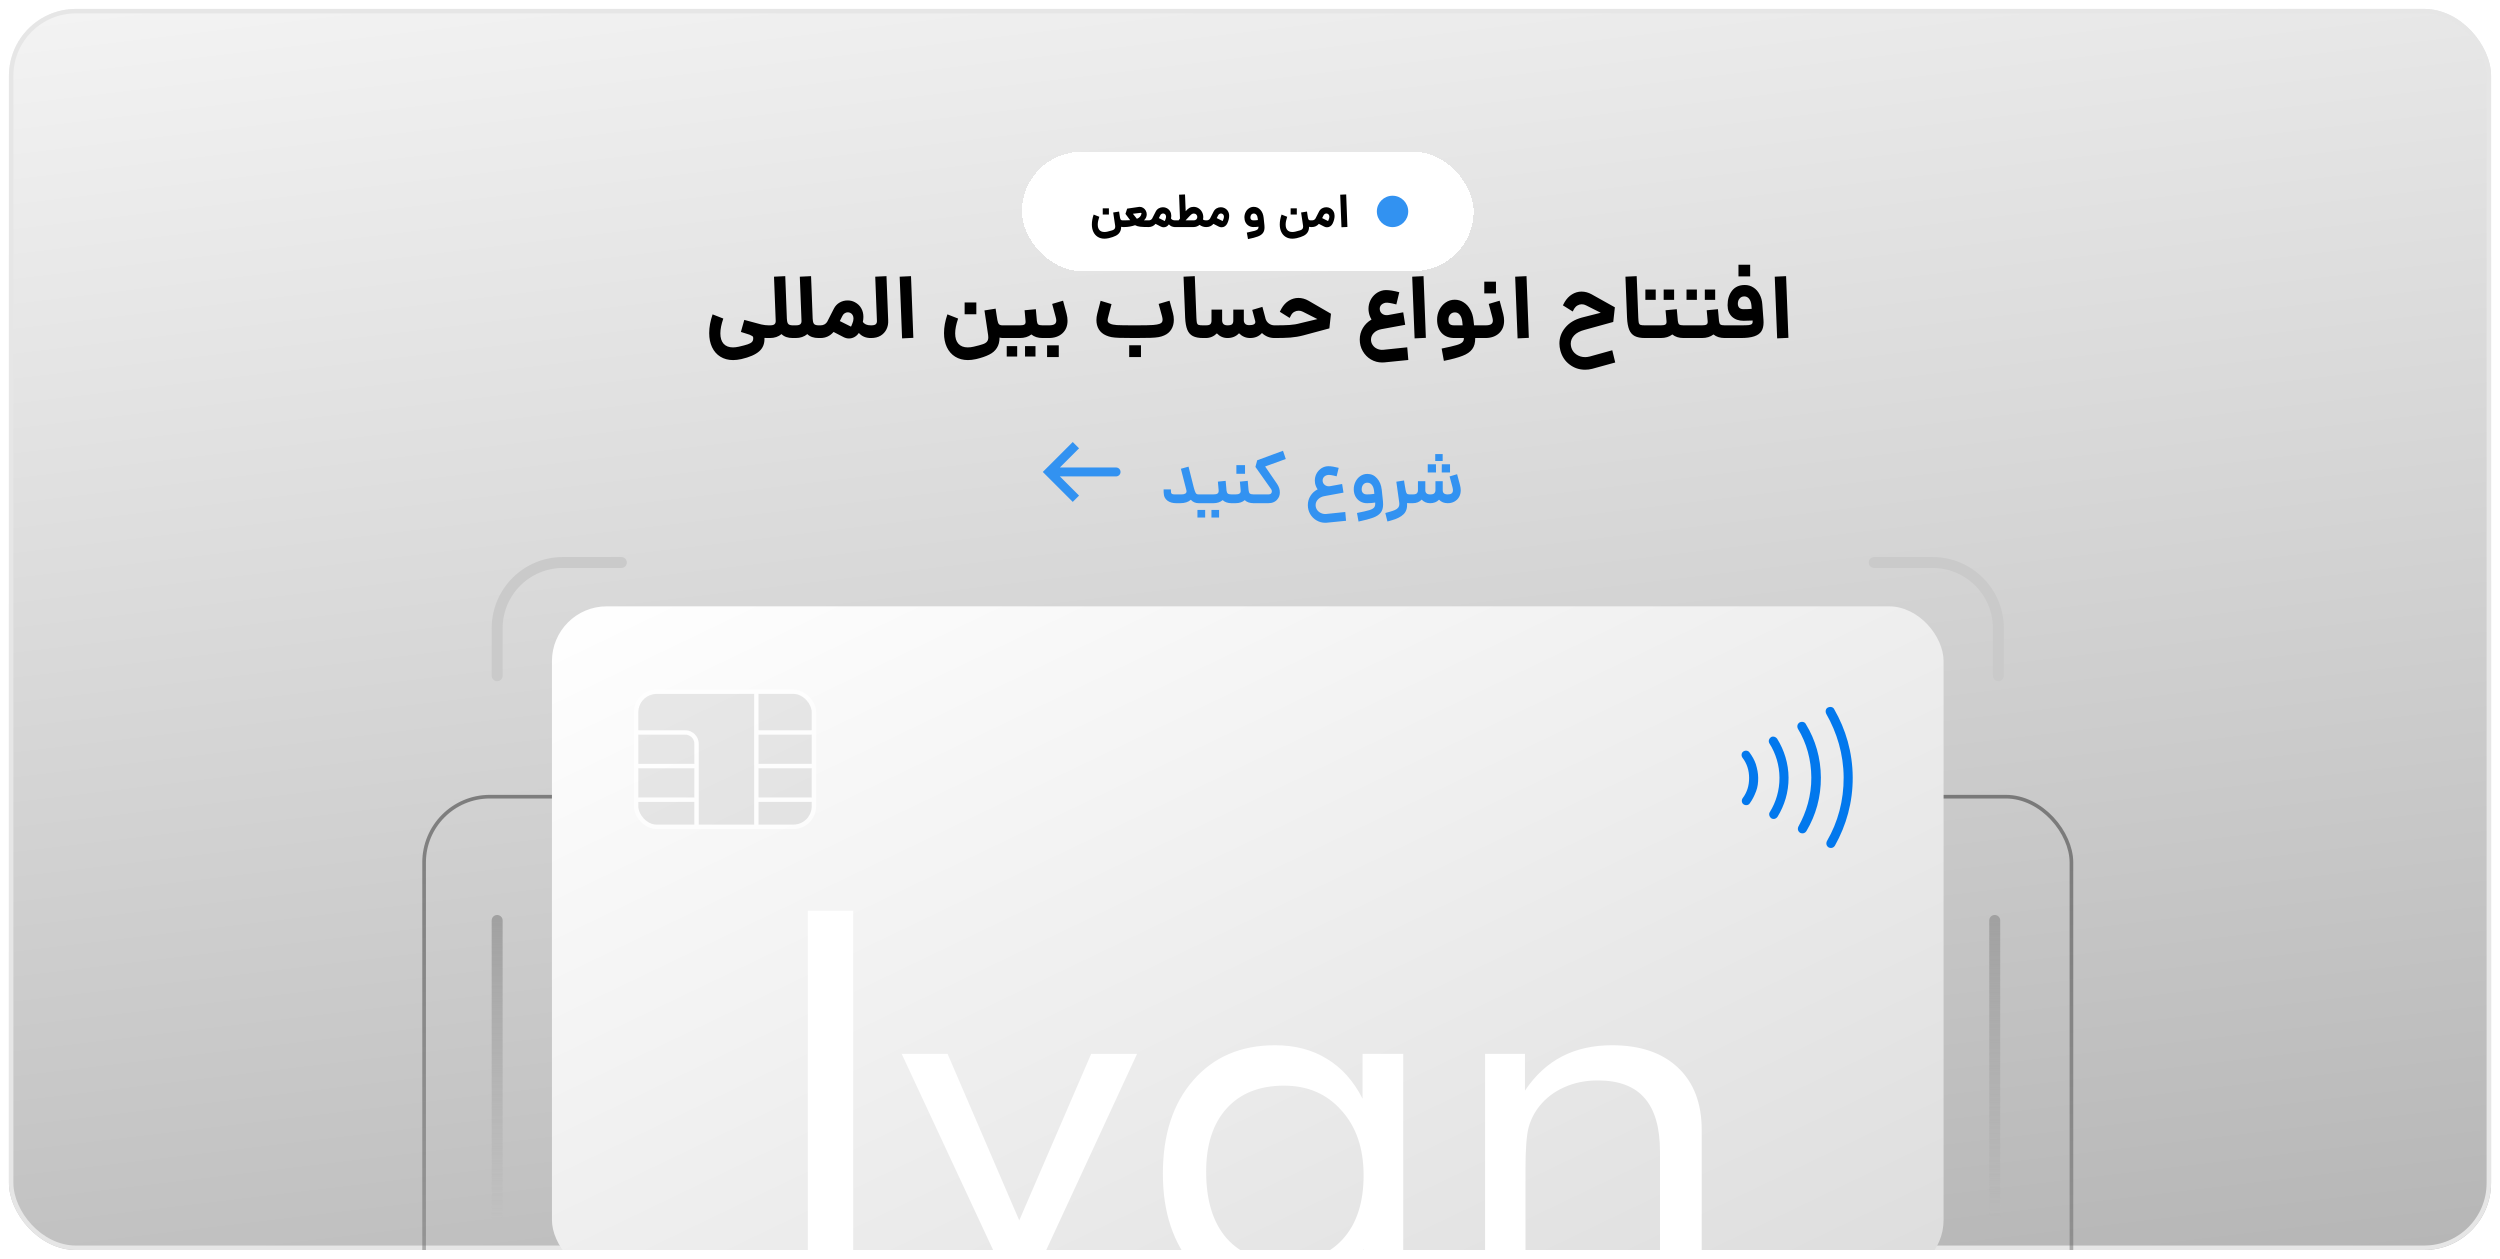 <svg width="560" height="282" viewBox="0 0 560 282" fill="none" xmlns="http://www.w3.org/2000/svg">
<g filter="url(#filter0_d_1895_11444)">
<rect x="2" y="1" width="556" height="278" rx="15" fill="url(#paint0_linear_1895_11444)"/>
<rect x="2.5" y="1.5" width="555" height="277" rx="14.5" stroke="#E6E6E6"/>
<g clip-path="url(#clip0_1895_11444)">
<rect opacity="0.4" x="95" y="177.455" width="369" height="121" rx="14.727" stroke="url(#paint1_linear_1895_11444)" stroke-width="0.818" stroke-linecap="round" stroke-linejoin="round"/>
<g filter="url(#filter1_dddd_1895_11444)">
<rect x="123.636" y="134.818" width="311.727" height="149.727" rx="12.273" fill="url(#paint2_linear_1895_11444)"/>
</g>
<path d="M419.818 125H432.909C441.043 125 447.636 131.594 447.636 139.727V150.364" stroke="#CACACA" stroke-width="2.455" stroke-linecap="round" stroke-linejoin="round"/>
<path d="M139.182 125H126.091C117.957 125 111.364 131.594 111.364 139.727V150.364" stroke="#CACACA" stroke-width="2.455" stroke-linecap="round" stroke-linejoin="round"/>
<path d="M446.818 205.182V272.273" stroke="url(#paint3_linear_1895_11444)" stroke-width="2.455" stroke-linecap="round" stroke-linejoin="round"/>
<path d="M111.364 205.182V272.273" stroke="url(#paint4_linear_1895_11444)" stroke-width="2.455" stroke-linecap="round" stroke-linejoin="round"/>
<g opacity="0.7">
<rect x="142.493" y="153.947" width="39.828" height="30.26" rx="4.609" fill="#8C8C8C" fill-opacity="0.26" stroke="white" stroke-width="0.985"/>
<path d="M142.638 163.066H153.479C154.887 163.066 156.029 164.208 156.029 165.617V170.595M156.029 184.084V178.125M156.029 178.125V170.595M156.029 178.125H142.638M156.029 170.595H142.638" stroke="white" stroke-width="0.985"/>
<path d="M182.175 163.066H169.421M169.421 163.066V170.595M169.421 163.066V154.095M169.421 184.084V178.125M169.421 178.125V170.595M169.421 178.125H182.175M169.421 170.595H182.175" stroke="white" stroke-width="0.985"/>
</g>
<g filter="url(#filter2_d_1895_11444)">
<path d="M180.954 284V198.513H191.114V284H180.954ZM228.427 287.328L201.976 230.571H212.253L228.311 267.884L244.427 230.571H254.704L228.427 287.328ZM305.447 257.782C305.447 251.748 303.793 246.901 300.484 243.242C297.214 239.544 292.932 237.695 287.638 237.695C282.149 237.695 277.867 239.388 274.791 242.775C271.716 246.162 270.178 250.891 270.178 256.964C270.178 263.426 271.716 268.409 274.791 271.913C277.905 275.416 282.304 277.168 287.988 277.168C293.438 277.168 297.701 275.475 300.776 272.088C303.89 268.662 305.447 263.893 305.447 257.782ZM314.323 230.571V284H305.447V274.307C303.306 278.2 300.562 281.178 297.214 283.241C293.905 285.265 290.187 286.277 286.061 286.277C278.392 286.277 272.202 283.65 267.492 278.394C262.821 273.1 260.485 266.112 260.485 257.431C260.485 248.633 262.762 241.646 267.317 236.468C271.872 231.252 277.964 228.644 285.594 228.644C290.071 228.644 293.944 229.656 297.214 231.68C300.523 233.665 303.19 236.644 305.214 240.614V230.571H314.323ZM332.658 284V230.571H341.592V238.804C343.889 235.378 346.653 232.829 349.884 231.155C353.115 229.481 356.852 228.644 361.096 228.644C367.402 228.644 372.326 230.318 375.869 233.665C379.411 237.013 381.183 241.665 381.183 247.621V284H371.84V252.526C371.84 247.115 370.691 243.106 368.395 240.497C366.137 237.85 362.633 236.527 357.884 236.527C355.159 236.527 352.668 237.033 350.41 238.045C348.191 239.018 346.342 240.42 344.862 242.249C343.734 243.651 342.916 245.247 342.41 247.037C341.943 248.828 341.709 251.942 341.709 256.38V284H332.658Z" fill="white"/>
</g>
<path fill-rule="evenodd" clip-rule="evenodd" d="M391.926 178.976L391.921 178.983L391.916 178.99C391.64 179.384 391.02 179.5 390.535 179.156C390.147 178.88 390.031 178.267 390.361 177.782C390.854 177.151 391.212 176.413 391.447 175.691C391.692 174.94 391.806 174.086 391.801 173.249C391.797 172.412 391.674 171.56 391.421 170.811C391.179 170.092 390.813 169.358 390.313 168.732C389.978 168.251 390.088 167.636 390.473 167.357C390.954 167.008 391.575 167.117 391.856 167.507L391.861 167.514L391.866 167.521C392.488 168.345 392.998 169.26 393.303 170.158C393.623 171.215 393.828 172.237 393.833 173.238C393.839 174.292 393.738 175.29 393.353 176.272C392.934 177.342 392.528 178.162 391.926 178.976ZM396.422 180.933L396.434 180.915L396.446 180.897C397.824 178.679 398.619 176.002 398.604 173.213C398.589 170.424 397.767 167.757 396.366 165.553C396.062 165.069 396.199 164.497 396.71 164.126C397.054 163.877 397.699 163.965 398.082 164.48C399.664 167.002 400.619 170.05 400.636 173.202C400.653 176.461 399.73 179.41 398.174 181.95C397.814 182.448 397.263 182.588 396.787 182.306C396.272 181.926 396.178 181.28 396.422 180.933ZM404.491 161.166L404.504 161.193L404.52 161.218C406.663 164.729 407.854 168.779 407.877 173.163C407.9 177.544 406.753 181.605 404.649 185.138C404.326 185.659 403.782 185.806 403.23 185.548C402.727 185.219 402.592 184.673 402.855 184.122C404.644 180.929 405.757 177.166 405.736 173.174C405.715 169.2 404.681 165.443 402.735 162.25C402.472 161.705 402.603 161.162 403.099 160.829C403.698 160.541 404.282 160.752 404.491 161.166ZM410.837 157.824L410.846 157.843L410.856 157.861C413.453 162.371 414.979 167.529 415.009 173.124C415.038 178.714 413.57 183.883 411.025 188.418C410.702 188.933 410.16 189.078 409.611 188.821C409.11 188.493 408.974 187.95 409.233 187.401C411.685 183.197 413.005 178.327 412.977 173.135C412.95 167.93 411.462 163.079 409.086 158.917C408.788 158.31 408.998 157.714 409.414 157.503C410.024 157.192 410.624 157.403 410.837 157.824Z" fill="#0278ED"/>
</g>
<g filter="url(#filter3_dd_1895_11444)">
<rect x="228.909" y="19" width="101.183" height="26.717" rx="13.359" fill="white" shape-rendering="crispEdges"/>
<path d="M251.527 35.859C251.407 35.859 251.277 35.841 251.137 35.806C251.137 36.298 251.031 36.706 250.82 37.029C250.617 37.36 250.314 37.623 249.913 37.82C249.513 38.024 249 38.2 248.374 38.347C248.008 38.425 247.685 38.464 247.404 38.464C246.827 38.464 246.324 38.33 245.896 38.063C245.474 37.803 245.147 37.43 244.915 36.945C244.69 36.467 244.577 35.911 244.577 35.279C244.577 34.583 244.711 33.844 244.978 33.064L246.244 33.56C246.012 34.235 245.896 34.818 245.896 35.31C245.896 35.845 246.022 36.252 246.275 36.534C246.535 36.822 246.904 36.966 247.383 36.966C247.622 36.966 247.854 36.938 248.079 36.882C248.564 36.769 248.915 36.674 249.133 36.597C249.358 36.527 249.527 36.428 249.639 36.302C249.752 36.175 249.808 35.999 249.808 35.774C249.808 35.718 249.801 35.627 249.787 35.5L249.355 32.6L250.673 32.389L250.778 33.096L250.884 33.75C250.926 33.982 250.989 34.143 251.074 34.235C251.165 34.319 251.302 34.361 251.485 34.361H251.78L251.864 35.11L251.78 35.859H251.527ZM247.013 31.662H248.395V33.054H247.013V31.662ZM251.67 34.361H251.859C252.38 34.361 252.812 34.347 253.156 34.319L252.102 32.906L252.482 31.735L255.055 31.356C255.153 31.342 255.23 31.335 255.287 31.335C255.575 31.335 255.839 31.412 256.078 31.567C256.324 31.721 256.517 31.929 256.658 32.189C256.798 32.449 256.869 32.723 256.869 33.011C256.869 33.236 256.826 33.454 256.742 33.665C256.651 33.904 256.489 34.133 256.257 34.351C256.454 34.358 256.795 34.361 257.28 34.361L257.364 35.11L257.28 35.859C256.471 35.859 255.846 35.834 255.403 35.785C254.967 35.736 254.584 35.623 254.253 35.447C253.445 35.722 252.647 35.859 251.859 35.859H251.67V34.361ZM254.664 34.013C255.234 33.788 255.571 33.423 255.677 32.916L255.698 32.832C255.698 32.776 255.677 32.734 255.635 32.706C255.6 32.677 255.554 32.667 255.498 32.674L253.768 32.885L254.664 34.013ZM263.243 35.859C262.645 35.859 262.174 35.658 261.83 35.258C261.696 35.462 261.524 35.623 261.313 35.743C261.109 35.855 260.891 35.911 260.659 35.911C260.448 35.911 260.237 35.859 260.027 35.753L258.845 35.142C258.431 35.62 257.914 35.859 257.295 35.859H257.179V34.361H257.295C257.471 34.361 257.626 34.326 257.759 34.256C257.9 34.178 258.009 34.077 258.086 33.95L258.888 32.379C259.042 32.076 259.264 31.841 259.552 31.672C259.847 31.503 260.164 31.419 260.501 31.419C260.817 31.419 261.106 31.489 261.366 31.63C261.703 31.813 261.953 32.052 262.115 32.347C262.283 32.642 262.368 32.98 262.368 33.359C262.368 33.549 262.347 33.746 262.304 33.95C262.382 34.077 262.501 34.178 262.663 34.256C262.825 34.326 263.018 34.361 263.243 34.361L263.327 35.11L263.243 35.859ZM260.828 34.477C260.863 34.498 260.884 34.509 260.891 34.509C260.905 34.509 260.919 34.495 260.933 34.467L261.06 34.15C261.151 33.946 261.197 33.75 261.197 33.56C261.197 33.405 261.165 33.272 261.102 33.159C261.039 33.039 260.947 32.952 260.828 32.895C260.737 32.846 260.635 32.822 260.522 32.822C260.396 32.822 260.273 32.86 260.153 32.938C260.041 33.008 259.949 33.117 259.879 33.264L259.584 33.855L260.828 34.477ZM270.105 35.859C269.634 35.859 269.166 35.697 268.702 35.374C268.512 35.528 268.301 35.648 268.069 35.732C267.837 35.816 267.602 35.859 267.363 35.859H263.039V34.361H264.02L264.315 33.95L264.115 28.614L265.443 28.551L265.591 32.315C265.865 31.985 266.139 31.739 266.414 31.577C266.695 31.416 267.011 31.335 267.363 31.335C267.77 31.335 268.14 31.44 268.47 31.651C268.8 31.855 269.061 32.136 269.25 32.495C269.44 32.846 269.535 33.24 269.535 33.676C269.535 33.852 269.514 34.02 269.472 34.182C269.662 34.301 269.873 34.361 270.105 34.361H270.252L270.337 35.11L270.252 35.859H270.105ZM267.405 34.361C267.637 34.361 267.827 34.291 267.974 34.15C268.122 34.003 268.196 33.823 268.196 33.612C268.196 33.395 268.122 33.212 267.974 33.064C267.827 32.909 267.637 32.832 267.405 32.832C267.222 32.832 267.05 32.892 266.888 33.011C266.733 33.131 266.512 33.349 266.224 33.665L265.57 34.361H267.405ZM270.145 34.361H270.261C270.437 34.361 270.591 34.326 270.725 34.256C270.866 34.178 270.975 34.077 271.052 33.95L271.853 32.379C272.008 32.076 272.229 31.841 272.518 31.672C272.813 31.503 273.129 31.419 273.467 31.419C273.783 31.419 274.071 31.489 274.332 31.63C274.669 31.813 274.919 32.052 275.08 32.347C275.249 32.642 275.333 32.98 275.333 33.359C275.333 33.88 275.193 34.442 274.912 35.047C274.785 35.321 274.606 35.535 274.374 35.69C274.149 35.838 273.903 35.911 273.636 35.911C273.418 35.911 273.203 35.859 272.992 35.753L271.811 35.142C271.396 35.62 270.88 35.859 270.261 35.859H270.145V34.361ZM273.794 34.477C273.829 34.498 273.85 34.509 273.857 34.509C273.871 34.509 273.885 34.495 273.899 34.467L274.026 34.15C274.117 33.946 274.163 33.75 274.163 33.56C274.163 33.405 274.131 33.272 274.068 33.159C274.005 33.039 273.913 32.952 273.794 32.895C273.702 32.846 273.6 32.822 273.488 32.822C273.361 32.822 273.238 32.86 273.119 32.938C273.006 33.008 272.915 33.117 272.845 33.264L272.549 33.855L273.794 34.477ZM279.287 37.103C280.116 36.934 280.7 36.801 281.037 36.702C281.375 36.604 281.607 36.488 281.733 36.354C281.86 36.221 281.92 36.027 281.913 35.774C281.589 35.831 281.213 35.859 280.784 35.859C280.391 35.859 280.039 35.767 279.73 35.584C279.42 35.402 279.178 35.145 279.002 34.815C278.833 34.484 278.749 34.112 278.749 33.697C278.749 33.282 278.837 32.895 279.013 32.537C279.195 32.171 279.445 31.88 279.761 31.662C280.085 31.444 280.443 31.335 280.837 31.335C281.435 31.335 281.934 31.56 282.334 32.01C282.735 32.453 282.974 33.036 283.052 33.76L283.231 35.468C283.245 35.581 283.252 35.736 283.252 35.932C283.252 36.467 283.129 36.892 282.883 37.209C282.637 37.532 282.257 37.789 281.744 37.978C281.231 38.175 280.5 38.369 279.55 38.558L279.287 37.103ZM280.088 33.707C280.088 34.143 280.32 34.361 280.784 34.361C281.143 34.361 281.47 34.337 281.765 34.287L281.733 33.95C281.698 33.591 281.603 33.317 281.449 33.127C281.294 32.931 281.097 32.832 280.858 32.832C280.619 32.832 280.429 32.916 280.289 33.085C280.155 33.254 280.088 33.461 280.088 33.707ZM293.617 35.859C293.497 35.859 293.367 35.841 293.227 35.806C293.227 36.298 293.121 36.706 292.91 37.029C292.706 37.36 292.404 37.623 292.003 37.82C291.603 38.024 291.089 38.2 290.464 38.347C290.098 38.425 289.775 38.464 289.493 38.464C288.917 38.464 288.414 38.33 287.985 38.063C287.564 37.803 287.237 37.43 287.005 36.945C286.78 36.467 286.667 35.911 286.667 35.279C286.667 34.583 286.801 33.844 287.068 33.064L288.333 33.56C288.101 34.235 287.985 34.818 287.985 35.31C287.985 35.845 288.112 36.252 288.365 36.534C288.625 36.822 288.994 36.966 289.472 36.966C289.711 36.966 289.943 36.938 290.168 36.882C290.653 36.769 291.005 36.674 291.223 36.597C291.448 36.527 291.617 36.428 291.729 36.302C291.842 36.175 291.898 35.999 291.898 35.774C291.898 35.718 291.891 35.627 291.877 35.5L291.444 32.6L292.763 32.389L292.868 33.096L292.974 33.75C293.016 33.982 293.079 34.143 293.163 34.235C293.255 34.319 293.392 34.361 293.575 34.361H293.87L293.954 35.11L293.87 35.859H293.617ZM289.103 31.662H290.485V33.054H289.103V31.662ZM293.759 34.361H293.875C294.051 34.361 294.206 34.326 294.339 34.256C294.48 34.178 294.589 34.077 294.666 33.95L295.468 32.379C295.622 32.076 295.844 31.841 296.132 31.672C296.427 31.503 296.744 31.419 297.081 31.419C297.398 31.419 297.686 31.489 297.946 31.63C298.283 31.813 298.533 32.052 298.695 32.347C298.863 32.642 298.948 32.98 298.948 33.359C298.948 33.88 298.807 34.442 298.526 35.047C298.399 35.321 298.22 35.535 297.988 35.69C297.763 35.838 297.517 35.911 297.25 35.911C297.032 35.911 296.818 35.859 296.607 35.753L295.426 35.142C295.011 35.62 294.494 35.859 293.875 35.859H293.759V34.361ZM297.408 34.477C297.443 34.498 297.464 34.509 297.471 34.509C297.485 34.509 297.5 34.495 297.514 34.467L297.64 34.15C297.732 33.946 297.777 33.75 297.777 33.56C297.777 33.405 297.746 33.272 297.682 33.159C297.619 33.039 297.528 32.952 297.408 32.895C297.317 32.846 297.215 32.822 297.102 32.822C296.976 32.822 296.853 32.86 296.733 32.938C296.621 33.008 296.529 33.117 296.459 33.264L296.164 33.855L297.408 34.477ZM300.205 28.614L301.544 28.551L301.819 35.838L300.49 35.901L300.205 28.614Z" fill="black"/>
<circle cx="311.929" cy="32.359" r="3.515" fill="#3292F1"/>
</g>
<path d="M166.06 79.437C165.367 79.584 164.753 79.657 164.22 79.657C163.127 79.657 162.173 79.404 161.36 78.897C160.56 78.404 159.94 77.697 159.5 76.777C159.073 75.871 158.86 74.817 158.86 73.617C158.86 72.297 159.113 70.897 159.62 69.417L162.02 70.357C161.58 71.637 161.36 72.744 161.36 73.677C161.36 74.677 161.6 75.451 162.08 75.997C162.573 76.544 163.28 76.817 164.2 76.817C164.573 76.817 165.007 76.764 165.5 76.657C166.38 76.457 167.033 76.284 167.46 76.137C167.9 75.991 168.22 75.817 168.42 75.617C168.62 75.417 168.72 75.151 168.72 74.817C168.72 74.684 168.713 74.584 168.7 74.517C168.687 74.371 168.427 74.191 167.92 73.977C167.813 73.951 167.48 73.844 166.92 73.657L165.96 73.357L166.72 70.657C168.667 71.191 169.933 71.531 170.52 71.677C171.12 71.811 171.68 71.877 172.2 71.877L172.36 73.297L172.2 74.717C171.76 74.717 171.44 74.711 171.24 74.697C171.293 75.964 170.9 76.964 170.06 77.697C169.233 78.431 167.9 79.011 166.06 79.437ZM177.578 74.717C176.484 74.717 175.644 74.424 175.058 73.837C174.364 74.424 173.498 74.717 172.458 74.717H171.998V71.877H172.458C172.978 71.877 173.324 71.791 173.498 71.617C173.684 71.444 173.771 71.197 173.758 70.877L173.378 60.977L175.898 60.857L176.258 70.397L176.278 70.557C176.304 71.077 176.418 71.431 176.618 71.617C176.831 71.791 177.151 71.877 177.578 71.877H177.978L178.138 73.297L177.978 74.717H177.578ZM183.359 74.717C182.266 74.717 181.426 74.424 180.839 73.837C180.146 74.424 179.279 74.717 178.239 74.717H177.779V71.877H178.239C178.759 71.877 179.106 71.791 179.279 71.617C179.466 71.444 179.552 71.197 179.539 70.877L179.159 60.977L181.679 60.857L182.039 70.397L182.059 70.557C182.086 71.077 182.199 71.431 182.399 71.617C182.612 71.791 182.932 71.877 183.359 71.877H183.759L183.919 73.297L183.759 74.717H183.359ZM195.06 74.717C193.927 74.717 193.033 74.337 192.38 73.577C192.127 73.964 191.8 74.271 191.4 74.497C191.013 74.711 190.6 74.817 190.16 74.817C189.76 74.817 189.36 74.717 188.96 74.517L186.72 73.357C185.933 74.264 184.953 74.717 183.78 74.717H183.56V71.877H183.78C184.113 71.877 184.407 71.811 184.66 71.677C184.927 71.531 185.133 71.337 185.28 71.097L186.8 68.117C187.093 67.544 187.513 67.097 188.06 66.777C188.62 66.457 189.22 66.297 189.86 66.297C190.46 66.297 191.007 66.431 191.5 66.697C192.14 67.044 192.613 67.497 192.92 68.057C193.24 68.617 193.4 69.257 193.4 69.977C193.4 70.337 193.36 70.711 193.28 71.097C193.427 71.337 193.653 71.531 193.96 71.677C194.267 71.811 194.633 71.877 195.06 71.877L195.22 73.297L195.06 74.717ZM190.48 72.097C190.547 72.137 190.587 72.157 190.6 72.157C190.627 72.157 190.653 72.131 190.68 72.077L190.92 71.477C191.093 71.091 191.18 70.717 191.18 70.357C191.18 70.064 191.12 69.811 191 69.597C190.88 69.371 190.707 69.204 190.48 69.097C190.307 69.004 190.113 68.957 189.9 68.957C189.66 68.957 189.427 69.031 189.2 69.177C188.987 69.311 188.813 69.517 188.68 69.797L188.12 70.917L190.48 72.097ZM194.673 71.877H195.133C195.653 71.877 196 71.791 196.173 71.617C196.36 71.444 196.447 71.197 196.433 70.877L196.053 60.977L198.573 60.857L198.953 70.757C198.993 71.491 198.867 72.157 198.573 72.757C198.28 73.357 197.84 73.837 197.253 74.197C196.667 74.544 195.96 74.717 195.133 74.717H194.673V71.877ZM201.527 60.977L204.067 60.857L204.587 74.677L202.067 74.797L201.527 60.977ZM224.638 74.717C224.411 74.717 224.164 74.684 223.898 74.617C223.898 75.551 223.698 76.324 223.298 76.937C222.911 77.564 222.338 78.064 221.578 78.437C220.818 78.824 219.844 79.157 218.658 79.437C217.964 79.584 217.351 79.657 216.818 79.657C215.724 79.657 214.771 79.404 213.958 78.897C213.158 78.404 212.538 77.697 212.098 76.777C211.671 75.871 211.458 74.817 211.458 73.617C211.458 72.297 211.711 70.897 212.218 69.417L214.618 70.357C214.178 71.637 213.958 72.744 213.958 73.677C213.958 74.691 214.198 75.464 214.678 75.997C215.171 76.544 215.871 76.817 216.778 76.817C217.231 76.817 217.671 76.764 218.098 76.657C219.018 76.444 219.684 76.264 220.098 76.117C220.524 75.984 220.844 75.797 221.058 75.557C221.271 75.317 221.378 74.984 221.378 74.557C221.378 74.451 221.364 74.277 221.338 74.037L220.518 68.537L223.018 68.137L223.218 69.477L223.418 70.717C223.498 71.157 223.618 71.464 223.778 71.637C223.951 71.797 224.211 71.877 224.558 71.877H225.118L225.278 73.297L225.118 74.717H224.638ZM216.078 66.757H218.698V69.397H216.078V66.757ZM224.908 71.877H228.428C228.948 71.877 229.301 71.811 229.488 71.677C229.674 71.544 229.754 71.317 229.728 70.997V70.957L229.508 68.497L232.028 68.257L232.248 70.717V70.837C232.301 71.264 232.408 71.544 232.568 71.677C232.741 71.811 233.068 71.877 233.548 71.877L233.708 73.297L233.548 74.717C232.508 74.717 231.668 74.451 231.028 73.917C230.348 74.451 229.481 74.717 228.428 74.717H224.908V71.877ZM225.508 76.537H227.848V78.857H225.508V76.537ZM229.608 76.537H231.948V78.857H229.608V76.537ZM233.345 71.877H234.925C235.499 71.877 235.919 71.797 236.185 71.637C236.465 71.477 236.605 71.197 236.605 70.797C236.605 70.597 236.565 70.351 236.485 70.057L235.685 67.077L238.125 66.357L238.925 69.337C239.059 69.857 239.125 70.364 239.125 70.857C239.125 72.031 238.739 72.971 237.965 73.677C237.192 74.371 236.179 74.717 234.925 74.717H233.345V71.877ZM234.545 76.357H237.165V78.977H234.545V76.357ZM254.078 74.717C252.598 74.717 251.485 74.704 250.738 74.677C249.991 74.651 249.405 74.597 248.978 74.517C248.551 74.437 248.145 74.311 247.758 74.137C247.051 73.831 246.511 73.377 246.138 72.777C245.778 72.177 245.598 71.484 245.598 70.697C245.598 70.244 245.658 69.777 245.778 69.297L246.538 66.377L248.978 67.117L248.198 70.137C248.131 70.377 248.098 70.571 248.098 70.717C248.098 70.917 248.151 71.084 248.258 71.217C248.365 71.337 248.531 71.444 248.758 71.537C249.038 71.671 249.511 71.764 250.178 71.817C250.845 71.857 252.211 71.877 254.278 71.877H254.298C256.311 71.877 257.645 71.851 258.298 71.797C258.951 71.744 259.438 71.657 259.758 71.537C259.985 71.444 260.151 71.331 260.258 71.197C260.365 71.051 260.418 70.857 260.418 70.617C260.418 70.404 260.378 70.151 260.298 69.857L259.538 67.077L261.978 66.357L262.738 69.137C262.871 69.631 262.938 70.137 262.938 70.657C262.938 71.457 262.751 72.164 262.378 72.777C262.018 73.377 261.485 73.831 260.778 74.137C260.391 74.311 259.971 74.437 259.518 74.517C259.065 74.597 258.451 74.651 257.678 74.677C256.918 74.704 255.791 74.717 254.298 74.717H254.278H254.078ZM252.938 76.337H255.578V78.977H252.938V76.337ZM269.494 74.717C268.534 74.717 267.767 74.571 267.194 74.277C266.634 73.984 266.22 73.511 265.954 72.857C265.687 72.191 265.527 71.297 265.474 70.177L265.114 60.977L267.634 60.857L267.994 70.177C268.02 70.751 268.06 71.144 268.114 71.357C268.18 71.571 268.307 71.711 268.494 71.777C268.68 71.844 269.014 71.877 269.494 71.877H269.694L269.854 73.297L269.694 74.717H269.494ZM280.018 74.717C279.071 74.717 278.244 74.364 277.538 73.657C276.871 74.364 276.011 74.717 274.958 74.717C274.038 74.717 273.244 74.371 272.578 73.677C271.884 74.371 271.051 74.717 270.078 74.717H269.498V71.877H270.078C270.611 71.877 270.958 71.791 271.118 71.617C271.291 71.444 271.378 71.184 271.378 70.837V68.357H273.758V70.837C273.798 71.531 274.198 71.877 274.958 71.877C275.478 71.877 275.824 71.791 275.998 71.617C276.171 71.431 276.258 71.171 276.258 70.837V68.357H278.618V70.837C278.631 71.117 278.738 71.357 278.938 71.557C279.138 71.744 279.438 71.837 279.838 71.837C280.744 71.837 281.198 71.597 281.198 71.117C281.198 71.064 281.184 70.984 281.158 70.877L280.498 68.417L282.778 67.737L283.438 70.197L283.458 70.317C283.591 70.797 283.844 71.177 284.218 71.457C284.591 71.737 285.018 71.877 285.498 71.877L285.658 73.297L285.498 74.717C284.404 74.717 283.464 74.344 282.678 73.597C282.358 73.957 281.971 74.237 281.518 74.437C281.064 74.624 280.564 74.717 280.018 74.717ZM285.298 71.877H285.718C286.958 71.877 288.005 71.851 288.858 71.797C289.712 71.744 290.538 71.604 291.338 71.377L295.098 70.477L291.858 68.837C291.565 68.677 291.245 68.597 290.898 68.597C290.552 68.597 290.225 68.684 289.918 68.857C289.625 69.017 289.392 69.257 289.218 69.577L288.878 70.217L286.678 68.837L287.058 68.117C287.485 67.357 288.032 66.771 288.698 66.357C289.365 65.944 290.078 65.737 290.838 65.737C291.612 65.737 292.365 65.944 293.098 66.357L298.138 69.277L297.778 72.557L291.978 74.117C291.018 74.371 290.038 74.537 289.038 74.617C288.052 74.684 286.938 74.717 285.698 74.717H285.298V71.877ZM310.102 80.177C309.982 80.191 309.809 80.197 309.582 80.197C308.689 80.197 307.855 79.971 307.082 79.517C306.322 79.064 305.715 78.444 305.262 77.657C304.809 76.871 304.582 76.004 304.582 75.057C304.582 74.124 304.815 73.264 305.282 72.477C305.762 71.677 306.409 71.044 307.222 70.577C306.915 70.071 306.715 69.544 306.622 68.997C306.569 68.744 306.542 68.471 306.542 68.177C306.542 67.511 306.682 66.884 306.962 66.297C307.255 65.697 307.655 65.197 308.162 64.797C308.682 64.397 309.269 64.137 309.922 64.017C310.135 63.991 310.309 63.977 310.442 63.977C311.229 63.977 312.229 64.137 313.442 64.457L312.782 67.197C311.569 66.877 310.762 66.751 310.362 66.817C309.962 66.897 309.642 67.057 309.402 67.297C309.175 67.537 309.062 67.824 309.062 68.157C309.062 68.571 309.209 68.917 309.502 69.197C309.809 69.464 310.175 69.597 310.602 69.597C310.749 69.597 310.855 69.591 310.922 69.577L314.322 68.957L314.762 71.757L309.422 72.737C308.715 72.871 308.149 73.157 307.722 73.597C307.309 74.024 307.102 74.517 307.102 75.077C307.102 75.531 307.229 75.937 307.482 76.297C307.735 76.671 308.075 76.951 308.502 77.137C308.929 77.324 309.375 77.397 309.842 77.357L315.222 76.797L315.462 79.637L310.102 80.177ZM316.332 60.977L318.872 60.857L319.392 74.677L316.872 74.797L316.332 60.977ZM322.929 77.077C324.489 76.757 325.582 76.504 326.209 76.317C326.836 76.144 327.276 75.937 327.529 75.697C327.796 75.471 327.922 75.144 327.909 74.717H325.769C324.596 74.717 323.656 74.351 322.949 73.617C322.256 72.871 321.909 71.871 321.909 70.617C321.909 69.831 322.076 69.097 322.409 68.417C322.756 67.724 323.229 67.171 323.829 66.757C324.442 66.344 325.122 66.137 325.869 66.137C326.602 66.137 327.269 66.337 327.869 66.737C328.482 67.124 328.976 67.671 329.349 68.377C329.736 69.071 329.976 69.864 330.069 70.757L330.189 71.877H331.329L331.489 73.297L331.329 74.717H331.269H330.449C330.462 75.771 330.236 76.604 329.769 77.217C329.316 77.831 328.602 78.324 327.629 78.697C326.656 79.084 325.256 79.464 323.429 79.837L322.929 77.077ZM324.449 70.617C324.449 71.057 324.542 71.377 324.729 71.577C324.929 71.777 325.276 71.877 325.769 71.877H327.629L327.549 71.057C327.469 70.377 327.282 69.864 326.989 69.517C326.709 69.157 326.349 68.977 325.909 68.977C325.456 68.977 325.096 69.137 324.829 69.457C324.576 69.764 324.449 70.151 324.449 70.617ZM331.138 71.877H332.718C333.292 71.877 333.712 71.797 333.978 71.637C334.258 71.477 334.398 71.197 334.398 70.797C334.398 70.597 334.358 70.351 334.278 70.057L333.478 67.077L335.918 66.357L336.718 69.337C336.852 69.857 336.918 70.364 336.918 70.857C336.918 72.031 336.532 72.971 335.758 73.677C334.985 74.371 333.972 74.717 332.718 74.717H331.138V71.877ZM332.478 62.097H335.098V64.717H332.478V62.097ZM339.398 60.977L341.938 60.857L342.458 74.677L339.938 74.797L339.398 60.977ZM356.649 81.617C356.129 81.751 355.602 81.817 355.069 81.817C353.762 81.817 352.602 81.431 351.589 80.657C350.575 79.897 349.889 78.864 349.529 77.557C349.382 76.997 349.309 76.464 349.309 75.957C349.309 74.637 349.742 73.451 350.609 72.397C351.475 71.331 352.715 70.577 354.329 70.137L358.569 69.057L355.269 67.397C354.975 67.237 354.655 67.157 354.309 67.157C353.975 67.157 353.662 67.244 353.369 67.417C353.075 67.577 352.829 67.817 352.629 68.137L352.289 68.777L350.089 67.397L350.469 66.677C350.922 65.917 351.475 65.337 352.129 64.937C352.795 64.524 353.509 64.317 354.269 64.317C355.029 64.317 355.775 64.517 356.509 64.917L361.729 67.837L361.369 71.117L354.989 72.877C353.909 73.157 353.115 73.577 352.609 74.137C352.102 74.684 351.849 75.297 351.849 75.977C351.849 76.204 351.882 76.464 351.949 76.757C352.122 77.424 352.495 77.964 353.069 78.377C353.655 78.791 354.329 78.997 355.089 78.997C355.369 78.997 355.709 78.951 356.109 78.857L361.149 77.457L361.809 80.197L356.649 81.617ZM368.478 74.717C367.518 74.717 366.751 74.571 366.178 74.277C365.618 73.984 365.205 73.511 364.938 72.857C364.671 72.191 364.511 71.297 364.458 70.177L364.098 60.977L366.618 60.857L366.978 70.177C367.005 70.751 367.045 71.144 367.098 71.357C367.165 71.571 367.291 71.711 367.478 71.777C367.665 71.844 367.998 71.877 368.478 71.877H368.678L368.838 73.297L368.678 74.717H368.478ZM368.482 71.877H372.002C372.522 71.877 372.875 71.811 373.062 71.677C373.249 71.544 373.329 71.317 373.302 70.997V70.957L373.082 68.497L375.602 68.257L375.822 70.717V70.837C375.875 71.264 375.982 71.544 376.142 71.677C376.315 71.811 376.642 71.877 377.122 71.877L377.282 73.297L377.122 74.717C376.082 74.717 375.242 74.451 374.602 73.917C373.922 74.451 373.055 74.717 372.002 74.717H368.482V71.877ZM368.562 63.857H370.882V66.177H368.562V63.857ZM372.662 63.857H375.002V66.177H372.662V63.857ZM376.92 71.877H381.22C381.74 71.877 382.093 71.811 382.28 71.677C382.466 71.544 382.546 71.317 382.52 70.997V70.957L382.3 68.497L384.82 68.257L385.04 70.717V70.837C385.093 71.264 385.2 71.544 385.36 71.677C385.533 71.811 385.86 71.877 386.34 71.877L386.5 73.297L386.34 74.717C385.3 74.717 384.46 74.451 383.82 73.917C383.14 74.451 382.273 74.717 381.22 74.717H376.92V71.877ZM377.78 63.857H380.1V66.177H377.78V63.857ZM381.88 63.857H384.2V66.177H381.88V63.857ZM386.138 71.877H389.958C390.798 71.877 391.398 71.857 391.758 71.817C392.118 71.764 392.352 71.664 392.458 71.517C392.578 71.371 392.625 71.131 392.598 70.797C391.598 70.837 390.925 70.857 390.578 70.857C389.485 70.857 388.612 70.551 387.958 69.937C387.305 69.311 386.978 68.451 386.978 67.357C386.978 66.051 387.312 64.971 387.978 64.117C388.645 63.264 389.598 62.837 390.838 62.837C391.545 62.837 392.185 63.024 392.758 63.397C393.332 63.757 393.792 64.271 394.138 64.937C394.498 65.591 394.705 66.344 394.758 67.197L395.018 70.657C395.032 70.791 395.038 70.984 395.038 71.237C395.038 72.037 394.878 72.691 394.558 73.197C394.238 73.704 393.705 74.084 392.958 74.337C392.212 74.591 391.198 74.717 389.918 74.717H386.138V71.877ZM389.278 67.017C389.278 67.404 389.385 67.711 389.598 67.937C389.812 68.151 390.138 68.257 390.578 68.257C391.218 68.257 391.818 68.231 392.378 68.177L392.318 67.397C392.252 66.757 392.078 66.264 391.798 65.917C391.518 65.571 391.158 65.397 390.718 65.397C390.278 65.397 389.925 65.557 389.658 65.877C389.405 66.184 389.278 66.564 389.278 67.017ZM389.418 58.297H392.038V60.917H389.418V58.297ZM397.543 60.977L400.083 60.857L400.603 74.677L398.083 74.797L397.543 60.977Z" fill="black"/>
<path d="M235 104.717L234.293 104.01L233.586 104.717L234.293 105.424L235 104.717ZM250 105.717C250.552 105.717 251 105.27 251 104.717C251 104.165 250.552 103.717 250 103.717V105.717ZM240.293 98.01L234.293 104.01L235.707 105.424L241.707 99.424L240.293 98.01ZM234.293 105.424L240.293 111.424L241.707 110.01L235.707 104.01L234.293 105.424ZM235 105.717H250V103.717H235V105.717Z" fill="#3292F1"/>
<path d="M263.495 111.717C262.673 111.717 262.007 111.525 261.495 111.141C260.993 110.747 260.727 110.251 260.695 109.653C260.663 109.472 260.647 109.131 260.647 108.629H262.279C262.279 108.928 262.289 109.157 262.311 109.317C262.343 109.477 262.423 109.589 262.551 109.653C262.689 109.717 262.903 109.749 263.191 109.749H264.615C265.393 109.749 265.783 109.515 265.783 109.045C265.783 108.992 265.772 108.912 265.751 108.805L265.719 108.693L264.519 104.005L266.231 103.525L267.415 108.245C267.575 108.832 267.719 109.232 267.847 109.445C267.975 109.648 268.188 109.749 268.487 109.749H269.271L269.383 110.741L269.271 111.717H268.487C267.783 111.717 267.201 111.461 266.743 110.949C266.177 111.461 265.388 111.717 264.375 111.717H263.495ZM269.107 109.749H271.796C272.254 109.749 272.569 109.68 272.74 109.541C272.921 109.392 273.001 109.163 272.98 108.853L272.804 106.885L274.548 106.709L274.724 108.677V108.789C274.766 109.163 274.868 109.419 275.028 109.557C275.188 109.685 275.476 109.749 275.892 109.749L276.004 110.741L275.892 111.717C275.038 111.717 274.366 111.488 273.876 111.029C273.332 111.488 272.638 111.717 271.796 111.717H269.107V109.749ZM268.227 113.221H269.956V114.933H268.227V113.221ZM271.364 113.221H273.076V114.933H271.364V113.221ZM275.732 109.749H276.741C277.178 109.749 277.487 109.68 277.669 109.541C277.85 109.403 277.93 109.189 277.909 108.901V108.853L277.733 106.885L279.493 106.709L279.669 108.677V108.725C279.711 109.131 279.807 109.403 279.957 109.541C280.117 109.68 280.41 109.749 280.837 109.749L280.949 110.741L280.837 111.717C279.962 111.717 279.29 111.488 278.821 111.029C278.298 111.488 277.605 111.717 276.741 111.717H275.732V109.749ZM276.949 103.189H278.885V105.125H276.949V103.189ZM280.67 109.749H284.11C284.313 109.749 284.483 109.707 284.622 109.621C284.803 109.472 284.894 109.285 284.894 109.061C284.894 108.891 284.846 108.736 284.75 108.597L281.214 103.589L281.614 102.101L287.39 99.973L288.014 101.813L283.39 103.493L286.078 107.413C286.483 108.032 286.686 108.661 286.686 109.301C286.686 109.909 286.499 110.427 286.126 110.853C285.913 111.131 285.63 111.344 285.278 111.493C284.937 111.643 284.542 111.717 284.094 111.717H280.67V109.749ZM297.212 116.085C297.127 116.096 297.004 116.101 296.844 116.101C296.151 116.101 295.506 115.925 294.908 115.573C294.311 115.232 293.836 114.757 293.484 114.149C293.132 113.541 292.956 112.869 292.956 112.133C292.956 111.387 293.154 110.699 293.548 110.069C293.943 109.44 294.476 108.955 295.148 108.613C294.86 108.197 294.668 107.744 294.572 107.253C294.54 107.04 294.524 106.837 294.524 106.645C294.524 106.133 294.631 105.653 294.844 105.205C295.068 104.747 295.378 104.363 295.772 104.053C296.167 103.744 296.615 103.547 297.116 103.461C297.287 103.44 297.431 103.429 297.548 103.429C298.156 103.429 298.93 103.552 299.868 103.797L299.404 105.701C298.423 105.435 297.762 105.333 297.42 105.397C297.068 105.461 296.786 105.605 296.572 105.829C296.37 106.053 296.268 106.32 296.268 106.629C296.268 107.003 296.402 107.312 296.668 107.557C296.935 107.803 297.26 107.925 297.644 107.925C297.762 107.925 297.852 107.92 297.916 107.909L300.636 107.413L300.94 109.349L296.668 110.133C296.082 110.24 295.607 110.48 295.244 110.853C294.882 111.227 294.7 111.653 294.7 112.133C294.7 112.528 294.807 112.885 295.02 113.205C295.244 113.525 295.538 113.765 295.9 113.925C296.263 114.096 296.642 114.165 297.036 114.133L301.34 113.685L301.516 115.653L297.212 116.085ZM303.961 113.909C305.283 113.643 306.206 113.429 306.729 113.269C307.262 113.109 307.625 112.907 307.817 112.661C308.009 112.416 308.083 112.053 308.041 111.573C307.443 111.669 306.83 111.717 306.201 111.717C305.635 111.717 305.129 111.584 304.681 111.317C304.233 111.051 303.881 110.683 303.625 110.213C303.369 109.733 303.241 109.195 303.241 108.597C303.241 108 303.369 107.44 303.625 106.917C303.891 106.384 304.254 105.957 304.713 105.637C305.182 105.317 305.71 105.157 306.297 105.157C307.161 105.157 307.881 105.488 308.457 106.149C309.043 106.8 309.395 107.653 309.513 108.709L309.785 111.301C309.806 111.461 309.817 111.691 309.817 111.989C309.817 112.779 309.63 113.403 309.257 113.861C308.883 114.32 308.318 114.688 307.561 114.965C306.803 115.243 305.72 115.531 304.312 115.829L303.961 113.909ZM305.017 108.613C305.017 108.965 305.118 109.243 305.321 109.445C305.523 109.648 305.817 109.749 306.201 109.749C306.745 109.749 307.294 109.707 307.849 109.621L307.785 108.949C307.721 108.373 307.555 107.925 307.289 107.605C307.033 107.285 306.702 107.125 306.297 107.125C305.902 107.125 305.587 107.269 305.353 107.557C305.129 107.845 305.017 108.197 305.017 108.613ZM315.721 111.717C315.582 111.717 315.406 111.707 315.193 111.685C315.257 112.773 314.995 113.605 314.409 114.181C313.822 114.768 312.905 115.232 311.657 115.573L310.777 115.813L310.312 113.909L311.193 113.669C311.737 113.52 312.163 113.376 312.473 113.237C312.782 113.109 313.022 112.933 313.193 112.709C313.363 112.496 313.449 112.213 313.449 111.861C313.449 111.787 313.438 111.664 313.417 111.493L312.777 106.901L314.505 106.629L314.585 107.189L314.841 108.709C314.915 109.136 315.011 109.419 315.129 109.557C315.246 109.685 315.443 109.749 315.721 109.749H315.817L315.929 110.741L315.817 111.717H315.721ZM324.277 111.717C323.488 111.717 322.843 111.456 322.341 110.933C321.84 111.456 321.179 111.717 320.357 111.717C319.6 111.717 318.965 111.451 318.453 110.917C317.952 111.451 317.285 111.717 316.453 111.717H315.701V109.749H316.453C316.923 109.749 317.232 109.664 317.381 109.493C317.541 109.323 317.621 109.083 317.621 108.773V106.789H319.269V108.773V108.821C319.269 109.109 319.36 109.339 319.541 109.509C319.723 109.669 319.995 109.749 320.357 109.749C320.805 109.749 321.109 109.669 321.269 109.509C321.44 109.339 321.531 109.115 321.541 108.837V108.773V106.789H323.173V108.773V108.821C323.173 109.44 323.541 109.749 324.277 109.749C324.651 109.749 324.939 109.68 325.141 109.541C325.355 109.392 325.461 109.141 325.461 108.789C325.461 108.651 325.424 108.421 325.349 108.101L324.709 105.717L326.389 105.221L327.029 107.605C327.147 108.053 327.205 108.453 327.205 108.805C327.205 109.392 327.077 109.904 326.821 110.341C326.565 110.779 326.213 111.12 325.765 111.365C325.328 111.6 324.832 111.717 324.277 111.717ZM319.813 102.997H321.653L321.669 104.837H319.813V102.997ZM321.493 100.709H323.157V102.261H321.493V100.709ZM322.965 102.997H324.805V104.837H322.949L322.965 102.997Z" fill="#3292F1"/>
</g>
<defs>
<filter id="filter0_d_1895_11444" x="0" y="0" width="560" height="282" filterUnits="userSpaceOnUse" color-interpolation-filters="sRGB">
<feFlood flood-opacity="0" result="BackgroundImageFix"/>
<feColorMatrix in="SourceAlpha" type="matrix" values="0 0 0 0 0 0 0 0 0 0 0 0 0 0 0 0 0 0 127 0" result="hardAlpha"/>
<feOffset dy="1"/>
<feGaussianBlur stdDeviation="1"/>
<feComposite in2="hardAlpha" operator="out"/>
<feColorMatrix type="matrix" values="0 0 0 0 0 0 0 0 0 0 0 0 0 0 0 0 0 0 0.05 0"/>
<feBlend mode="normal" in2="BackgroundImageFix" result="effect1_dropShadow_1895_11444"/>
<feBlend mode="normal" in="SourceGraphic" in2="effect1_dropShadow_1895_11444" result="shape"/>
</filter>
<filter id="filter1_dddd_1895_11444" x="27.909" y="39.091" width="519.545" height="357.545" filterUnits="userSpaceOnUse" color-interpolation-filters="sRGB">
<feFlood flood-opacity="0" result="BackgroundImageFix"/>
<feColorMatrix in="SourceAlpha" type="matrix" values="0 0 0 0 0 0 0 0 0 0 0 0 0 0 0 0 0 0 127 0" result="hardAlpha"/>
<feOffset dx="31.909" dy="31.909"/>
<feGaussianBlur stdDeviation="40.091"/>
<feColorMatrix type="matrix" values="0 0 0 0 0.686 0 0 0 0 0.686 0 0 0 0 0.686 0 0 0 0.9 0"/>
<feBlend mode="normal" in2="BackgroundImageFix" result="effect1_dropShadow_1895_11444"/>
<feColorMatrix in="SourceAlpha" type="matrix" values="0 0 0 0 0 0 0 0 0 0 0 0 0 0 0 0 0 0 127 0" result="hardAlpha"/>
<feOffset dx="-31.909" dy="-31.909"/>
<feGaussianBlur stdDeviation="31.909"/>
<feColorMatrix type="matrix" values="0 0 0 0 1 0 0 0 0 1 0 0 0 0 1 0 0 0 0.9 0"/>
<feBlend mode="normal" in2="effect1_dropShadow_1895_11444" result="effect2_dropShadow_1895_11444"/>
<feColorMatrix in="SourceAlpha" type="matrix" values="0 0 0 0 0 0 0 0 0 0 0 0 0 0 0 0 0 0 127 0" result="hardAlpha"/>
<feOffset dx="31.909" dy="-31.909"/>
<feGaussianBlur stdDeviation="31.909"/>
<feColorMatrix type="matrix" values="0 0 0 0 0.686 0 0 0 0 0.686 0 0 0 0 0.686 0 0 0 0.2 0"/>
<feBlend mode="normal" in2="effect2_dropShadow_1895_11444" result="effect3_dropShadow_1895_11444"/>
<feColorMatrix in="SourceAlpha" type="matrix" values="0 0 0 0 0 0 0 0 0 0 0 0 0 0 0 0 0 0 127 0" result="hardAlpha"/>
<feOffset dx="-31.909" dy="31.909"/>
<feGaussianBlur stdDeviation="31.909"/>
<feColorMatrix type="matrix" values="0 0 0 0 0.686 0 0 0 0 0.686 0 0 0 0 0.686 0 0 0 0.2 0"/>
<feBlend mode="normal" in2="effect3_dropShadow_1895_11444" result="effect4_dropShadow_1895_11444"/>
<feBlend mode="normal" in="SourceGraphic" in2="effect4_dropShadow_1895_11444" result="shape"/>
</filter>
<filter id="filter2_d_1895_11444" x="179.832" y="198.513" width="202.473" height="94.428" filterUnits="userSpaceOnUse" color-interpolation-filters="sRGB">
<feFlood flood-opacity="0" result="BackgroundImageFix"/>
<feColorMatrix in="SourceAlpha" type="matrix" values="0 0 0 0 0 0 0 0 0 0 0 0 0 0 0 0 0 0 127 0" result="hardAlpha"/>
<feOffset dy="4.49"/>
<feGaussianBlur stdDeviation="0.561"/>
<feComposite in2="hardAlpha" operator="out"/>
<feColorMatrix type="matrix" values="0 0 0 0 0 0 0 0 0 0 0 0 0 0 0 0 0 0 0.11 0"/>
<feBlend mode="normal" in2="BackgroundImageFix" result="effect1_dropShadow_1895_11444"/>
<feBlend mode="normal" in="SourceGraphic" in2="effect1_dropShadow_1895_11444" result="shape"/>
</filter>
<filter id="filter3_dd_1895_11444" x="216.909" y="17" width="125.183" height="50.717" filterUnits="userSpaceOnUse" color-interpolation-filters="sRGB">
<feFlood flood-opacity="0" result="BackgroundImageFix"/>
<feColorMatrix in="SourceAlpha" type="matrix" values="0 0 0 0 0 0 0 0 0 0 0 0 0 0 0 0 0 0 127 0" result="hardAlpha"/>
<feMorphology radius="2" operator="erode" in="SourceAlpha" result="effect1_dropShadow_1895_11444"/>
<feOffset dy="4"/>
<feGaussianBlur stdDeviation="3"/>
<feComposite in2="hardAlpha" operator="out"/>
<feColorMatrix type="matrix" values="0 0 0 0 0 0 0 0 0 0 0 0 0 0 0 0 0 0 0.05 0"/>
<feBlend mode="normal" in2="BackgroundImageFix" result="effect1_dropShadow_1895_11444"/>
<feColorMatrix in="SourceAlpha" type="matrix" values="0 0 0 0 0 0 0 0 0 0 0 0 0 0 0 0 0 0 127 0" result="hardAlpha"/>
<feMorphology radius="3" operator="erode" in="SourceAlpha" result="effect2_dropShadow_1895_11444"/>
<feOffset dy="10"/>
<feGaussianBlur stdDeviation="7.5"/>
<feComposite in2="hardAlpha" operator="out"/>
<feColorMatrix type="matrix" values="0 0 0 0 0 0 0 0 0 0 0 0 0 0 0 0 0 0 0.1 0"/>
<feBlend mode="normal" in2="effect1_dropShadow_1895_11444" result="effect2_dropShadow_1895_11444"/>
<feBlend mode="normal" in="SourceGraphic" in2="effect2_dropShadow_1895_11444" result="shape"/>
</filter>
<linearGradient id="paint0_linear_1895_11444" x1="280" y1="388.414" x2="222.821" y2="-90.332" gradientUnits="userSpaceOnUse">
<stop stop-color="#A8A8A8"/>
<stop offset="1" stop-color="white"/>
</linearGradient>
<linearGradient id="paint1_linear_1895_11444" x1="279.5" y1="177.455" x2="279.5" y2="298.455" gradientUnits="userSpaceOnUse">
<stop/>
<stop offset="1" stop-color="#646464"/>
</linearGradient>
<linearGradient id="paint2_linear_1895_11444" x1="123.636" y1="134.818" x2="240.507" y2="378.138" gradientUnits="userSpaceOnUse">
<stop stop-color="white"/>
<stop offset="1" stop-color="#DDDDDD"/>
</linearGradient>
<linearGradient id="paint3_linear_1895_11444" x1="447.318" y1="205.182" x2="447.318" y2="272.273" gradientUnits="userSpaceOnUse">
<stop stop-color="#A1A1A1"/>
<stop offset="1" stop-color="#A1A1A1" stop-opacity="0"/>
</linearGradient>
<linearGradient id="paint4_linear_1895_11444" x1="111.864" y1="205.182" x2="111.864" y2="272.273" gradientUnits="userSpaceOnUse">
<stop stop-color="#A1A1A1"/>
<stop offset="1" stop-color="#A1A1A1" stop-opacity="0"/>
</linearGradient>
<clipPath id="clip0_1895_11444">
<rect width="556" height="211" fill="white" transform="translate(2 68)"/>
</clipPath>
</defs>
</svg>
